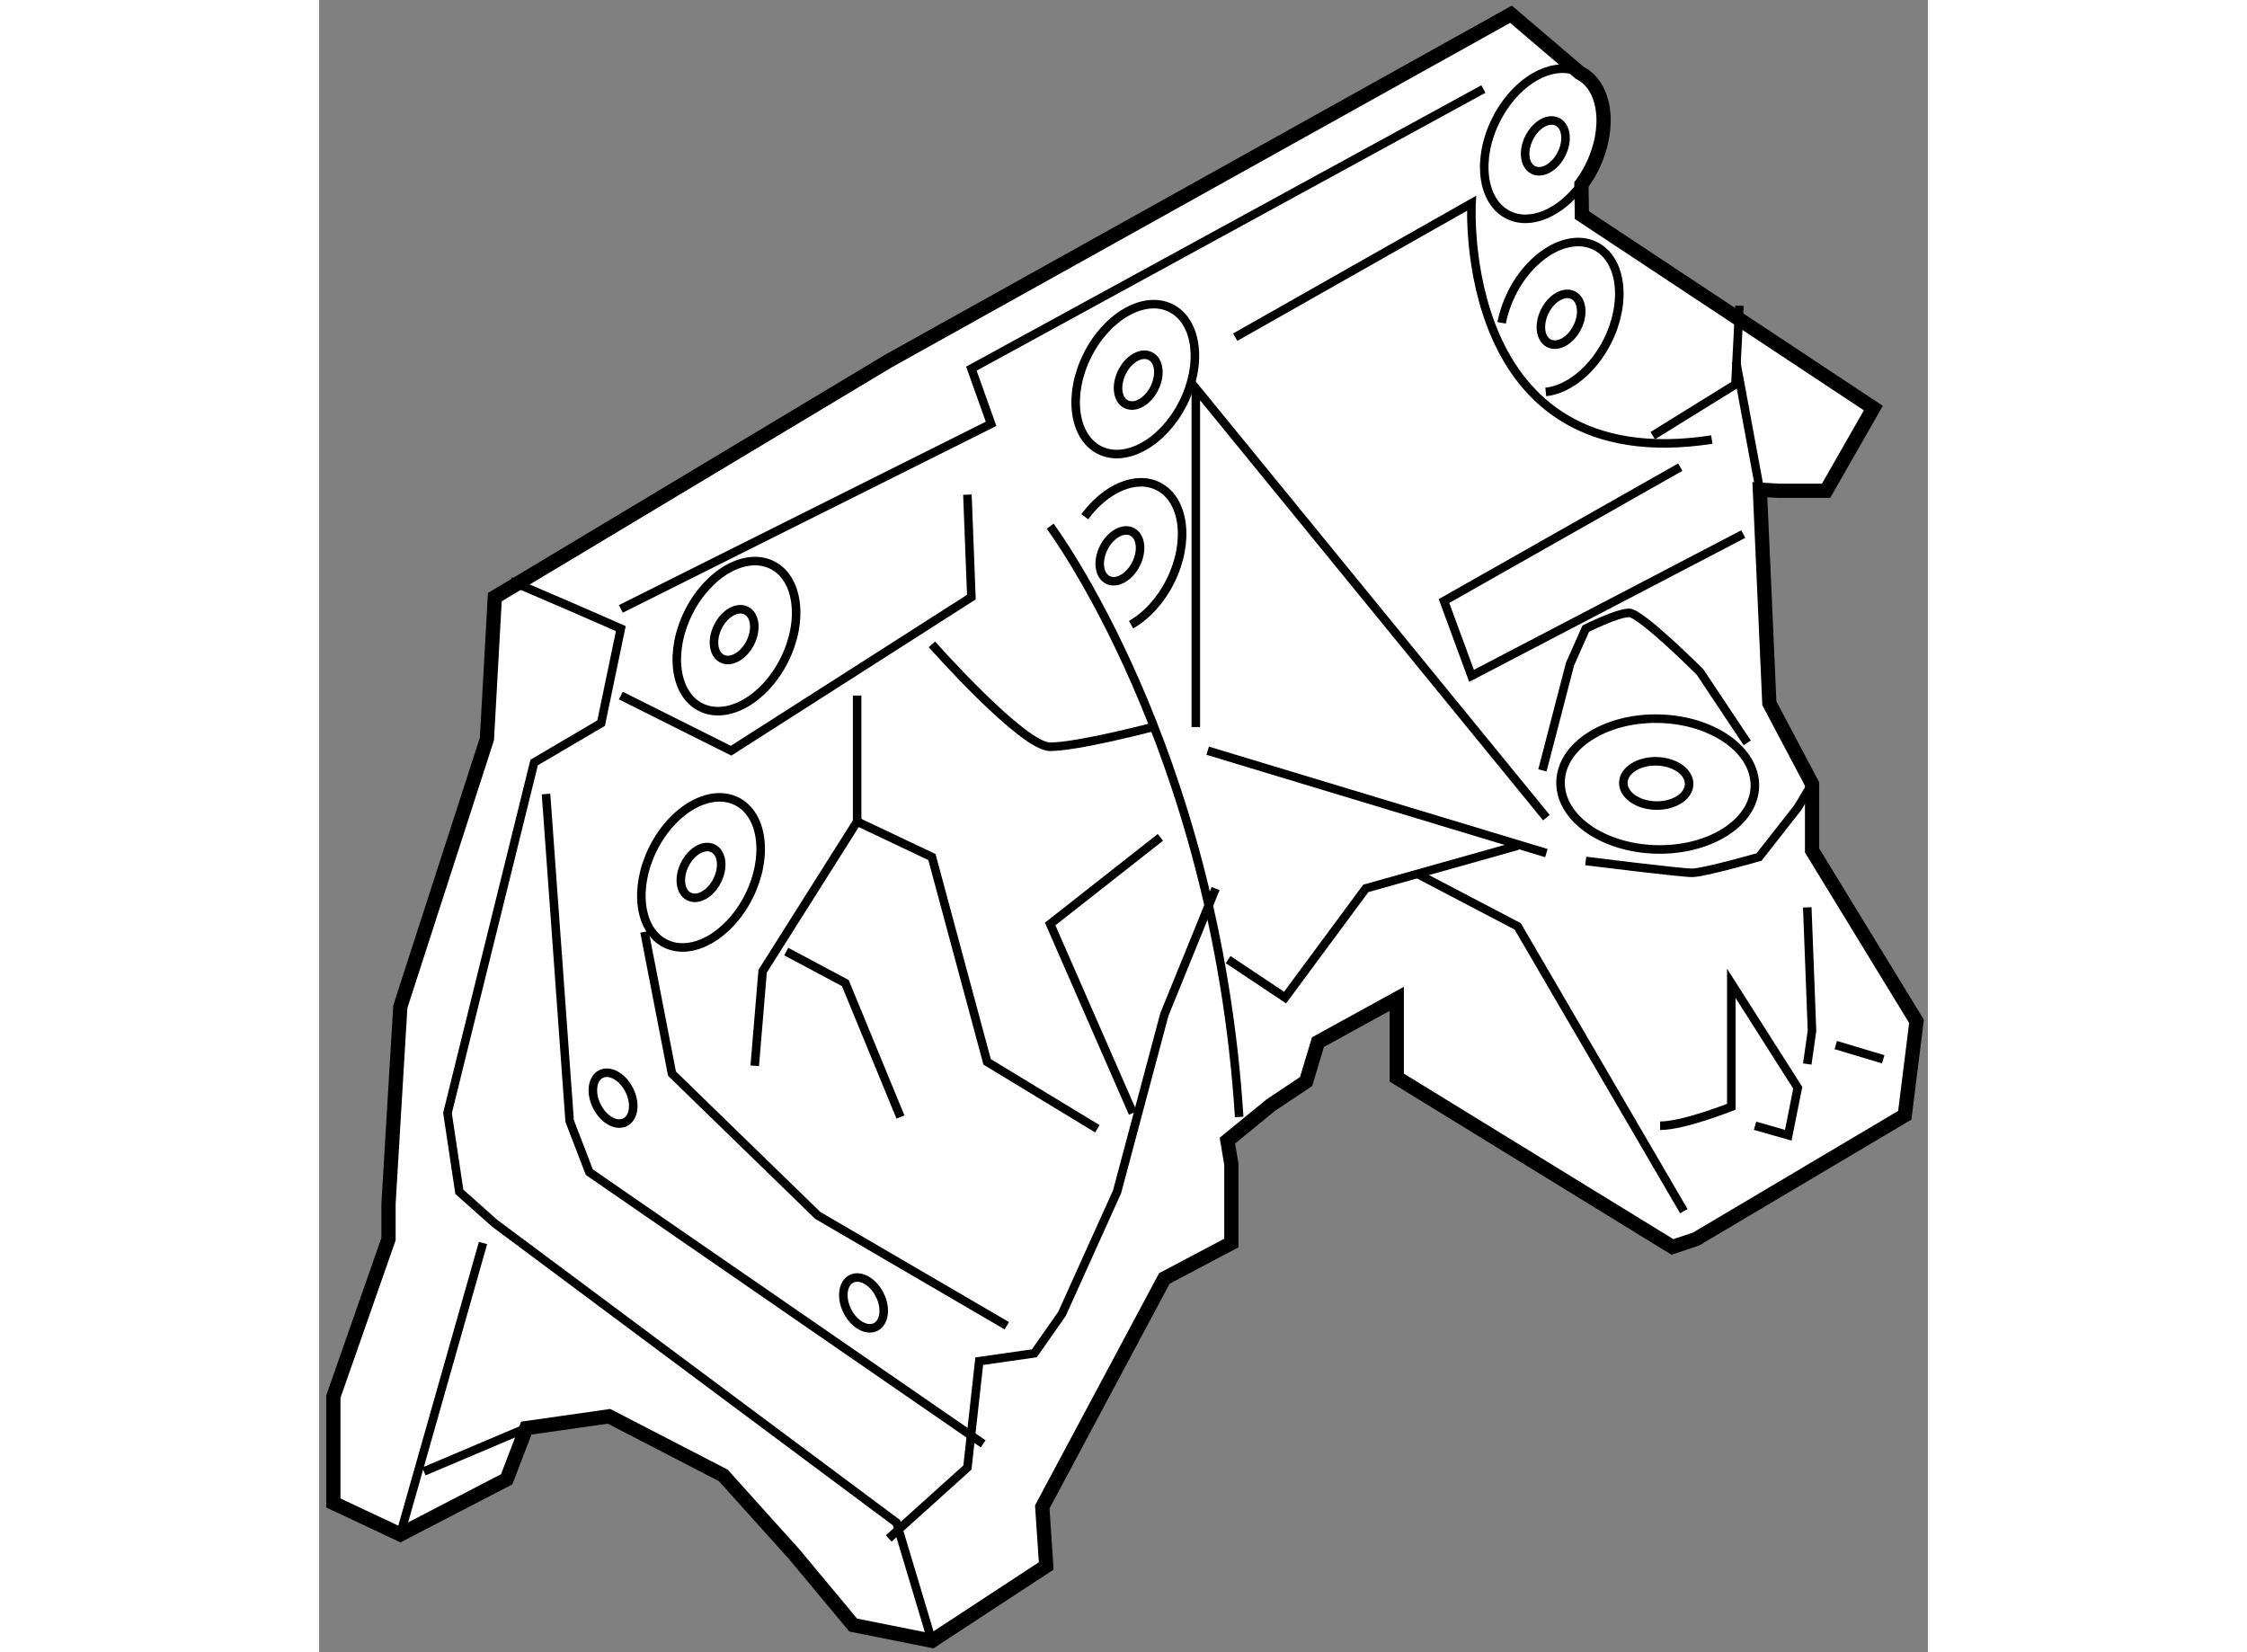<?xml version="1.0" encoding="utf-8"?>
<!-- Generator: Adobe Illustrator 15.1.0, SVG Export Plug-In . SVG Version: 6.00 Build 0)  -->
<!DOCTYPE svg PUBLIC "-//W3C//DTD SVG 1.1//EN" "http://www.w3.org/Graphics/SVG/1.1/DTD/svg11.dtd">
<svg version="1.1" xmlns="http://www.w3.org/2000/svg" xmlns:xlink="http://www.w3.org/1999/xlink" x="0px" y="0px" width="244.8px"
	 height="180px" viewBox="158.009 62.048 56.484 58.008" enable-background="new 0 0 244.8 180" xml:space="preserve">
	
<rect x="158.009" y="62.048" width="56.484" height="58.008" fill="#808080" stroke="none"/>
	
<g><path fill="#FFFFFF" stroke="#000000" stroke-width="0.5" d="M213.681,101.204l-7.328,4.346l-0.83,0.277l-9.678-5.945v-2.766
					l-2.767,1.521l-0.416,1.383l-1.243,0.83l-1.521,1.245l0.14,0.83v2.765l-2.353,1.244l-4.286,8.021l0.139,2.072l-4.012,2.629
					l-2.766-0.554l-2.072-2.488l-2.489-2.766l-4.011-2.074l-2.905,0.414l-0.688,1.797l-3.735,1.937l-2.351-1.106v-3.732l1.937-5.533
					v-1.243l0.414-6.914l3.041-9.403l0.277-4.978l13.83-8.296l21.847-12.169l2.411,2.055c0.928,0.462,1.115,1.96,0.423,3.338
					c-0.105,0.212-0.229,0.404-0.36,0.584l0.015,1.075l10.233,6.775l-1.659,2.904h-1.659l-0.666-0.039l0.333,7.5l1.5,2.833v2.333
					l3.667,6L213.681,101.204z"></path><ellipse transform="matrix(0.893 0.449 -0.449 0.893 53.734 -75.828)" fill="none" stroke="#000000" stroke-width="0.3" cx="186.767" cy="75.395" rx="1.878" ry="2.791"></ellipse><path fill="none" stroke="#000000" stroke-width="0.3" d="M187.334,75.679c-0.231,0.468-0.677,0.718-0.991,0.56
					c-0.313-0.157-0.377-0.663-0.143-1.131c0.234-0.467,0.679-0.717,0.991-0.558C187.506,74.706,187.569,75.212,187.334,75.679z"></path><path fill="none" stroke="#000000" stroke-width="0.3" d="M184.891,80.19c0.729-0.992,1.792-1.466,2.578-1.069
					c0.928,0.463,1.115,1.959,0.423,3.339c-0.346,0.688-0.845,1.217-1.375,1.519"></path><ellipse transform="matrix(0.893 0.449 -0.449 0.893 56.481 -74.929)" fill="none" stroke="#000000" stroke-width="0.3" cx="186.214" cy="81.615" rx="0.635" ry="0.946"></ellipse><path fill="none" stroke="#000000" stroke-width="0.3" d="M174.341,85.225c-0.691,1.38-2.005,2.119-2.932,1.652
					c-0.928-0.463-1.117-1.96-0.425-3.336c0.692-1.381,2.004-2.121,2.934-1.654C174.844,82.35,175.033,83.846,174.341,85.225z"></path><ellipse transform="matrix(0.893 0.449 -0.449 0.893 56.28 -68.549)" fill="none" stroke="#000000" stroke-width="0.3" cx="172.663" cy="84.381" rx="0.635" ry="0.945"></ellipse><ellipse transform="matrix(0.894 0.449 -0.449 0.894 51.486 -83.068)" fill="none" stroke="#000000" stroke-width="0.3" cx="201.009" cy="67.097" rx="0.635" ry="0.946"></ellipse><path fill="none" stroke="#000000" stroke-width="0.3" d="M199.527,73.382c0.065-0.344,0.185-0.695,0.357-1.043
					c0.692-1.379,2.005-2.12,2.933-1.654c0.929,0.465,1.116,1.961,0.425,3.341c-0.517,1.026-1.377,1.7-2.165,1.783"></path><ellipse transform="matrix(0.894 0.449 -0.449 0.894 54.275 -82.669)" fill="none" stroke="#000000" stroke-width="0.3" cx="201.563" cy="73.181" rx="0.635" ry="0.945"></ellipse><ellipse transform="matrix(0.025 -1 1 0.025 110.252 292.293)" fill="none" stroke="#000000" stroke-width="0.3" cx="204.958" cy="89.631" rx="2.295" ry="3.411"></ellipse><ellipse transform="matrix(0.025 -1 1 0.025 110.199 292.27)" fill="none" stroke="#000000" stroke-width="0.3" cx="204.957" cy="89.632" rx="0.777" ry="1.155"></ellipse><path fill="none" stroke="#000000" stroke-width="0.3" d="M173.096,93.521c-0.69,1.38-2.005,2.119-2.931,1.652
					c-0.928-0.463-1.118-1.96-0.425-3.337c0.692-1.381,2.004-2.121,2.933-1.654C173.601,90.646,173.788,92.145,173.096,93.521z"></path><path fill="none" stroke="#000000" stroke-width="0.3" d="M171.986,92.965c-0.233,0.467-0.679,0.716-0.992,0.557
					c-0.313-0.155-0.378-0.661-0.145-1.128c0.236-0.469,0.68-0.718,0.993-0.559C172.156,91.99,172.22,92.497,171.986,92.965z"></path><ellipse transform="matrix(-0.894 0.448 -0.448 -0.894 363.916 115.22)" fill="none" stroke="#000000" stroke-width="0.3" cx="168.316" cy="100.696" rx="0.636" ry="0.946"></ellipse><ellipse transform="matrix(-0.893 0.449 -0.449 -0.893 383.589 124.527)" fill="none" stroke="#000000" stroke-width="0.3" cx="177.028" cy="107.749" rx="0.636" ry="0.946"></ellipse><path fill="none" stroke="#000000" stroke-width="0.3" d="M202.331,68.524c-0.728,0.992-1.788,1.464-2.573,1.067
					c-0.928-0.462-1.118-1.96-0.426-3.336c0.612-1.221,1.707-1.94,2.596-1.77"></path><line fill="none" stroke="#000000" stroke-width="0.3" x1="189.207" y1="88.405" x2="201.098" y2="92"></line><path fill="none" stroke="#000000" stroke-width="0.3" d="M202.48,92.276c0,0,3.318,0.416,3.734,0.416
					c0.413,0,2.35-0.555,2.35-0.555l1.359-1.732l0.5-0.833"></path><path fill="none" stroke="#000000" stroke-width="0.3" d="M200.959,89.095l0.969-3.731l0.553-1.245c0,0,1.106-0.554,1.522-0.554
					c0.413,0,2.489,2.075,2.489,2.075l1.658,2.489"></path><polyline fill="none" stroke="#000000" stroke-width="0.3" points="201.098,90.755 188.79,75.682 188.79,87.576 			"></polyline><path fill="none" stroke="#000000" stroke-width="0.3" d="M190.173,73.886l8.298-4.702c0,0-0.553,9.68,8.435,8.297"></path><polyline fill="none" stroke="#000000" stroke-width="0.3" points="205.799,78.449 197.503,83.15 198.471,85.776 208.011,80.799 
								"></polyline><polyline fill="none" stroke="#000000" stroke-width="0.3" points="204.832,77.343 207.735,75.546 207.875,72.78 			"></polyline><path fill="none" stroke="#000000" stroke-width="0.3" d="M164.729,82.459c0.417,0.138,3.873,1.659,3.873,1.659l-0.691,3.318
					l-2.352,1.383l-3.042,12.307l0.416,2.766l1.243,1.105l14.105,10.511l1.243,4.148"></path><line fill="none" stroke="#000000" stroke-width="0.3" x1="160.858" y1="115.922" x2="163.764" y2="105.689"></line><line fill="none" stroke="#000000" stroke-width="0.3" x1="161.688" y1="113.71" x2="165.282" y2="112.188"></line><polyline fill="none" stroke="#000000" stroke-width="0.3" points="165.976,89.925 166.805,101.402 167.496,103.201 
					181.324,112.741 			"></polyline><polyline fill="none" stroke="#000000" stroke-width="0.3" points="178.007,116.062 180.771,113.572 181.186,109.838 
					183.121,109.562 184.09,108.179 186.025,103.892 187.685,97.669 189.484,93.245 			"></polyline><path fill="none" stroke="#000000" stroke-width="0.3" d="M183.676,80.523c0,0,5.809,7.742,6.637,20.741"></path><polyline fill="none" stroke="#000000" stroke-width="0.3" points="168.603,86.469 172.474,88.405 180.91,83.012 180.771,79.416 
								"></polyline><polyline fill="none" stroke="#000000" stroke-width="0.3" points="168.603,83.426 181.602,76.928 180.91,74.991 198.886,65.174 
								"></polyline><polyline fill="none" stroke="#000000" stroke-width="0.3" points="176.899,86.469 176.899,90.894 173.581,96.148 
					173.304,99.467 			"></polyline><polyline fill="none" stroke="#000000" stroke-width="0.3" points="174.411,95.457 176.484,96.563 178.42,101.265 			"></polyline><polyline fill="none" stroke="#000000" stroke-width="0.3" points="176.899,90.894 179.525,92.138 181.463,99.329 
					185.334,101.679 			"></polyline><polyline fill="none" stroke="#000000" stroke-width="0.3" points="169.433,94.766 170.399,99.743 175.517,104.721 
					182.154,108.594 			"></polyline><polyline fill="none" stroke="#000000" stroke-width="0.3" points="186.579,101.126 183.676,94.489 187.546,91.447 			"></polyline><path fill="none" stroke="#000000" stroke-width="0.3" d="M179.525,84.671c0,0,3.182,3.595,4.15,3.595
					c0.967,0,3.595-0.689,3.595-0.689"></path><line fill="none" stroke="#000000" stroke-width="0.3" x1="208.591" y1="79.239" x2="207.758" y2="74.739"></line><polyline fill="none" stroke="#000000" stroke-width="0.3" points="189.924,95.739 191.924,97.072 194.758,93.239 200.091,91.739 
						"></polyline><polyline fill="none" stroke="#000000" stroke-width="0.3" points="196.591,92.739 200.091,94.572 205.924,104.572 		"></polyline><path fill="none" stroke="#000000" stroke-width="0.3" d="M205.091,101.572c0.833,0,2.5-0.667,2.5-0.667v-4.333l2.333,3.667
				l-0.333,1.666l-1.167-0.333"></path><polyline fill="none" stroke="#000000" stroke-width="0.3" points="210.258,99.405 210.424,98.239 210.258,93.905 		"></polyline><line fill="none" stroke="#000000" stroke-width="0.3" x1="211.258" y1="98.739" x2="212.924" y2="99.239"></line></g>


</svg>
